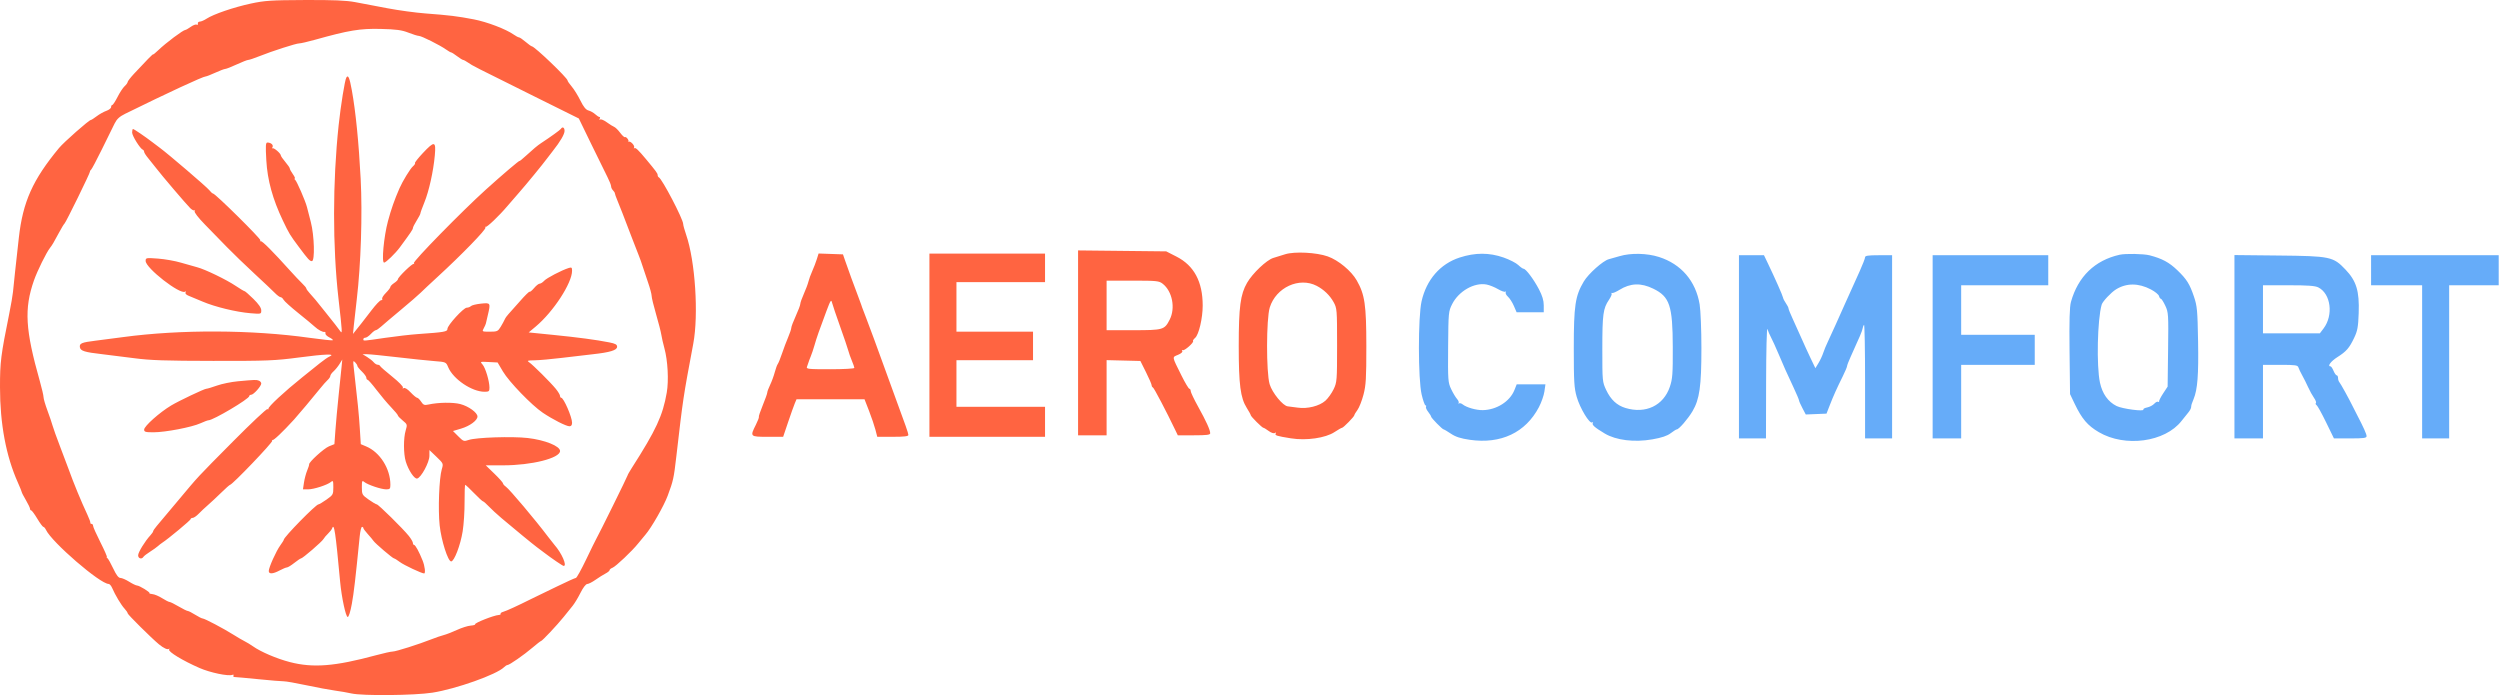 <?xml version="1.0" encoding="UTF-8"?> <svg xmlns="http://www.w3.org/2000/svg" width="1665" height="463" viewBox="0 0 1665 463" fill="none"><path fill-rule="evenodd" clip-rule="evenodd" d="M166.996 2.387C155.624 4.842 142.134 9.464 137.522 12.486C135.934 13.526 133.929 14.385 133.065 14.394C132.202 14.403 131.62 15.007 131.771 15.735C131.922 16.464 131.581 16.773 131.014 16.422C130.447 16.071 128.678 16.713 127.085 17.848C125.491 18.983 123.88 19.911 123.505 19.911C122.02 19.911 110.485 28.546 105.271 33.561C103.47 35.293 101.996 36.481 101.996 36.199C101.996 35.687 97.236 40.518 89.246 49.137C86.908 51.659 84.996 54.145 84.996 54.661C84.996 55.178 84.094 56.417 82.991 57.415C81.889 58.413 79.77 61.633 78.283 64.57C76.795 67.508 75.222 69.911 74.787 69.911C74.352 69.911 73.996 70.542 73.996 71.313C73.996 72.084 72.574 73.211 70.835 73.817C69.096 74.423 66.201 76.042 64.402 77.415C62.602 78.788 60.838 79.911 60.483 79.911C59.289 79.911 42.532 94.679 39.314 98.567C21.764 119.769 15.224 134.387 12.537 158.411C10.427 177.279 9.099 189.59 8.653 194.411C8.45 196.611 7.328 203.136 6.159 208.911C0.551 236.636 -0.014 241.128 0 257.911C0.019 282.378 4.015 303.722 11.866 321.299C13.312 324.538 14.498 327.463 14.5 327.799C14.502 328.136 15.739 330.516 17.25 333.089C18.76 335.662 19.996 338.25 19.996 338.839C19.996 339.429 20.341 339.911 20.762 339.911C21.184 339.911 23.009 342.386 24.818 345.411C26.628 348.436 28.464 350.911 28.899 350.911C29.334 350.911 30.097 351.78 30.593 352.842C34.457 361.104 66.68 388.911 72.392 388.911C73.033 388.911 74.084 390.148 74.728 391.661C76.669 396.218 80.745 403.014 82.935 405.346C84.069 406.553 85.011 407.961 85.029 408.475C85.059 409.316 100.814 424.931 105.825 429.085C108.964 431.688 111.657 432.91 112.525 432.126C112.96 431.733 113.009 431.948 112.633 432.603C111.83 434.004 121.794 440.046 132.878 444.88C140.023 447.996 152.018 450.5 154.759 449.448C155.497 449.165 155.825 449.379 155.489 449.922C155.153 450.466 155.521 450.911 156.308 450.911C157.094 450.911 164.208 451.56 172.117 452.353C180.025 453.147 187.621 453.775 188.996 453.749C190.371 453.723 197.121 454.903 203.996 456.371C210.871 457.839 219.432 459.436 223.02 459.92C226.609 460.404 231.559 461.264 234.02 461.831C241.369 463.524 275.969 463.192 287.996 461.313C303.717 458.856 330.827 449.223 335.682 444.367C336.483 443.566 337.511 442.911 337.967 442.911C339.265 442.911 348.967 436.169 354.655 431.314C357.493 428.892 360.049 426.911 360.335 426.911C361.073 426.911 371.097 416.259 375.39 410.911C377.378 408.436 380.083 405.078 381.401 403.448C382.72 401.818 385.081 397.9 386.648 394.74C388.303 391.403 390.166 388.978 391.096 388.953C391.976 388.93 394.451 387.671 396.596 386.155C398.741 384.64 401.734 382.764 403.246 381.986C404.758 381.209 405.996 380.185 405.996 379.71C405.996 379.235 406.863 378.524 407.923 378.129C410.055 377.334 421.081 366.897 424.996 361.967C426.371 360.236 428.536 357.62 429.807 356.154C433.854 351.485 442.155 336.96 444.713 330.07C448.407 320.123 448.748 318.567 450.445 303.911C454.971 264.832 454.918 265.183 461.716 228.911C465.35 209.519 463.03 173.951 456.986 156.382C455.892 153.201 454.996 149.961 454.996 149.182C454.996 145.969 440.932 119.049 438.746 118.078C438.333 117.894 437.995 117.219 437.995 116.578C437.994 115.476 437.042 114.177 430.288 106.052C425.064 99.768 423.207 98.034 422.441 98.723C422.02 99.101 421.962 98.909 422.312 98.295C423.009 97.073 419.746 93.597 418.665 94.409C418.297 94.685 418.217 94.615 418.487 94.253C419.106 93.424 416.993 90.796 416.133 91.324C415.783 91.539 414.371 90.214 412.996 88.379C411.621 86.544 409.821 84.789 408.996 84.479C408.171 84.17 405.978 82.798 404.123 81.431C402.268 80.063 400.286 79.232 399.719 79.582C399.123 79.95 398.989 79.732 399.401 79.066C399.793 78.431 399.722 77.911 399.244 77.911C398.765 77.911 397.486 77.084 396.401 76.074C395.316 75.063 393.319 73.947 391.963 73.592C390.212 73.135 388.637 71.204 386.536 66.941C384.908 63.637 382.321 59.466 380.788 57.672C379.255 55.879 378 54.055 377.998 53.62C377.993 51.936 356.098 30.972 354.238 30.87C353.83 30.848 351.938 29.498 350.034 27.87C348.13 26.243 346.174 24.911 345.688 24.911C345.202 24.911 343.61 24.069 342.15 23.041C336.961 19.385 324.364 14.586 315.496 12.886C304.669 10.811 299.235 10.145 283.496 8.964C276.896 8.469 265.421 6.906 257.996 5.492C250.571 4.077 240.896 2.241 236.496 1.411C230.559 0.291 221.92 -0.07 202.996 0.011C180.512 0.108 176.254 0.389 166.996 2.387ZM271.996 21.746C275.021 22.936 278.171 23.912 278.996 23.915C280.717 23.922 293.035 30.09 297.086 32.975C298.581 34.04 300.103 34.911 300.467 34.911C300.831 34.911 302.604 36.036 304.407 37.411C306.21 38.786 308.023 39.911 308.436 39.911C308.849 39.911 310.382 40.742 311.842 41.757C314.836 43.839 315.416 44.135 355.996 64.27L385.496 78.908L393.876 96.16C398.485 105.648 403.323 115.497 404.626 118.046C405.93 120.596 406.996 123.318 406.996 124.096C406.996 124.874 407.559 126.073 408.246 126.761C408.934 127.449 409.496 128.341 409.496 128.743C409.496 129.146 410.243 131.261 411.155 133.443C412.831 137.453 415.15 143.419 421.054 158.911C422.835 163.586 424.849 168.761 425.529 170.411C426.209 172.061 427.328 175.211 428.015 177.411C428.703 179.611 430.329 184.474 431.631 188.218C432.932 191.962 433.996 195.957 433.996 197.095C433.996 198.233 435.325 203.719 436.948 209.287C438.572 214.855 440.142 220.986 440.437 222.911C440.732 224.836 441.655 228.886 442.488 231.911C444.75 240.131 445.458 253.435 444.06 261.464C441.376 276.876 437.022 286.26 420.746 311.711C419.233 314.076 417.996 316.26 417.996 316.565C417.996 317.124 398.748 356.133 397.101 358.911C396.612 359.736 393.576 365.919 390.354 372.65C387.132 379.382 384.069 384.894 383.547 384.9C383.025 384.906 377.4 387.447 371.047 390.547C364.694 393.646 358.821 396.492 357.996 396.87C357.171 397.249 355.146 398.233 353.496 399.059C344.61 403.503 337.238 406.883 335.231 407.434C333.986 407.775 333.165 408.376 333.408 408.769C333.651 409.161 333.095 409.526 332.173 409.579C328.931 409.766 315.885 414.92 316.426 415.801C316.632 416.136 315.287 416.522 313.436 416.657C311.585 416.793 307.466 418.1 304.283 419.561C301.1 421.022 297.146 422.556 295.496 422.97C293.846 423.383 290.246 424.613 287.496 425.703C279.085 429.036 263.609 433.94 261.547 433.925C260.475 433.917 255.525 435.012 250.547 436.358C222.957 443.818 208.487 444.966 192.983 440.925C184.22 438.641 173.74 434.163 168.496 430.461C166.846 429.296 164.371 427.79 162.996 427.113C161.621 426.437 158.246 424.468 155.496 422.738C148.888 418.581 136.242 411.911 134.967 411.911C134.411 411.911 132.174 410.786 129.996 409.411C127.818 408.036 125.597 406.911 125.06 406.911C124.523 406.911 121.794 405.561 118.996 403.911C116.198 402.261 113.469 400.911 112.932 400.911C112.395 400.911 110.166 399.781 107.979 398.4C105.791 397.019 102.896 395.798 101.546 395.686C100.196 395.574 99.294 395.28 99.541 395.032C100.136 394.438 92.858 389.982 91.226 389.942C90.528 389.925 88.174 388.786 85.996 387.411C83.818 386.036 81.21 384.911 80.2 384.911C78.927 384.911 77.463 382.993 75.43 378.661C73.816 375.224 72.046 372.08 71.496 371.676C70.946 371.272 70.79 370.935 71.15 370.926C71.509 370.918 69.597 366.55 66.9 361.221C64.203 355.891 61.996 350.941 61.996 350.221C61.996 349.5 61.546 348.911 60.996 348.911C60.446 348.911 60.078 348.573 60.179 348.161C60.28 347.748 59.414 345.386 58.255 342.911C54.025 333.878 49.031 321.77 45.675 312.411C44.886 310.211 42.339 303.461 40.015 297.411C37.691 291.361 35.432 285.061 34.994 283.411C34.557 281.761 33.029 277.263 31.598 273.415C30.167 269.568 28.996 265.561 28.996 264.511C28.996 263.461 27.902 258.734 26.566 254.007C16.828 219.567 16.01 205.669 22.608 186.785C24.84 180.394 30.924 168.068 33.333 165.054C34.719 163.321 35.821 161.451 39.377 154.8C40.962 151.836 42.57 149.186 42.951 148.911C43.828 148.278 60.066 115.154 59.928 114.281C59.871 113.926 60.201 113.359 60.661 113.023C61.12 112.686 64.37 106.561 67.884 99.411C71.397 92.261 75.179 84.578 76.289 82.337C77.805 79.274 79.57 77.641 83.401 75.755C111.749 61.804 135.245 50.911 136.989 50.911C137.51 50.911 140.396 49.786 143.402 48.411C146.408 47.036 149.386 45.911 150.02 45.911C150.654 45.911 154.089 44.561 157.654 42.911C161.219 41.261 164.667 39.912 165.316 39.914C165.965 39.915 169.196 38.838 172.496 37.521C181.292 34.008 197.217 28.885 199.299 28.899C200.291 28.906 205.016 27.816 209.799 26.479C232.414 20.154 239.803 18.934 253.496 19.267C263.941 19.52 267.577 20.008 271.996 21.746ZM230.661 51.661C229.668 53.303 226.944 70.176 225.534 83.411C221.508 121.22 221.471 164.096 225.436 198.911C228.064 221.99 228.098 222.678 226.504 220.411C225.731 219.311 224.2 217.286 223.103 215.911C222.006 214.536 218.945 210.692 216.302 207.368C210.353 199.888 209.079 198.356 206.246 195.27C205.008 193.923 203.996 192.491 203.996 192.088C203.996 191.686 202.758 190.182 201.246 188.746C199.734 187.31 196.021 183.383 192.996 180.02C181.979 167.77 174.667 160.417 173.767 160.686C173.261 160.837 173.1 160.551 173.41 160.051C173.967 159.15 143.373 128.911 141.904 128.911C141.484 128.911 140.299 127.84 139.269 126.531C137.653 124.477 112.181 102.668 106.496 98.472C105.396 97.66 103.146 95.961 101.496 94.695C96.561 90.911 89.21 85.911 88.583 85.911C88.26 85.911 87.996 86.968 87.996 88.261C87.996 90.468 93.327 99.015 95.159 99.744C95.619 99.928 95.996 100.543 95.996 101.112C95.996 101.681 97.233 103.616 98.746 105.412C100.259 107.208 102.621 110.165 103.996 111.984C107.354 116.425 123.947 135.908 126.663 138.598C127.854 139.779 129.164 140.444 129.573 140.078C129.982 139.711 130.007 139.951 129.628 140.612C129.213 141.334 131.968 144.918 136.547 149.612C140.731 153.901 147.381 160.722 151.325 164.769C155.269 168.816 163.433 176.691 169.467 182.269C175.502 187.847 181.645 193.648 183.119 195.161C184.593 196.673 186.277 197.911 186.862 197.911C187.447 197.911 188.35 198.698 188.869 199.661C189.388 200.624 193.747 204.561 198.555 208.411C203.364 212.261 208.31 216.358 209.547 217.516C211.896 219.714 214.964 221.341 216.246 221.07C216.659 220.982 216.884 221.443 216.746 222.094C216.609 222.745 217.768 223.911 219.322 224.685C220.876 225.459 221.923 226.318 221.648 226.593C221.373 226.868 214.476 226.153 206.322 225.004C167.7 219.562 120.095 219.371 81.996 224.505C75.671 225.358 67.346 226.441 63.496 226.912C54.393 228.027 52.819 228.685 53.193 231.221C53.558 233.695 56.34 234.571 67.996 235.885C72.671 236.412 82.346 237.623 89.496 238.578C99.902 239.967 110.379 240.323 141.996 240.362C177.844 240.406 183.127 240.195 199.138 238.077C216.564 235.772 223.884 235.535 219.496 237.417C218.396 237.889 215.471 239.909 212.996 241.905C210.521 243.902 205.241 248.14 201.263 251.323C189.423 260.796 178.381 271.062 178.771 272.233C178.922 272.688 178.614 272.793 178.086 272.467C177.558 272.141 167.31 281.777 155.311 293.88C130.339 319.071 132.946 316.263 118.166 333.895C111.935 341.329 105.747 348.695 104.416 350.264C103.085 351.833 101.996 353.436 101.996 353.825C101.996 354.215 101.19 355.406 100.205 356.472C96.54 360.438 91.996 367.838 91.996 369.841C91.996 371.99 94.396 372.691 95.521 370.87C95.875 370.298 97.854 368.763 99.92 367.459C101.986 366.155 104.33 364.485 105.129 363.749C105.927 363.013 107.278 361.961 108.131 361.411C112.003 358.914 126.996 346.444 126.996 345.72C126.996 345.275 127.597 344.911 128.331 344.911C129.065 344.911 130.859 343.673 132.317 342.161C133.776 340.649 136.532 338.061 138.442 336.411C140.352 334.761 144.331 331.048 147.283 328.161C150.235 325.274 152.892 322.911 153.187 322.911C154.673 322.911 181.872 294.508 181.317 293.536C180.964 292.917 181.007 292.708 181.413 293.071C182.032 293.626 188.157 287.829 195.847 279.411C198.433 276.579 208.842 264.185 212.996 258.99C214.921 256.583 217.283 253.905 218.246 253.04C219.209 252.175 219.996 250.961 219.996 250.344C219.996 249.726 220.96 248.364 222.139 247.316C223.318 246.268 225.109 244.069 226.12 242.429L227.957 239.446L227.472 244.429C227.205 247.169 226.324 255.711 225.515 263.411C224.705 271.111 223.745 281.55 223.38 286.608L222.717 295.805L219.107 297.254C215.751 298.601 205.562 307.87 205.878 309.289C205.955 309.636 205.369 311.476 204.574 313.378C203.78 315.279 202.824 318.877 202.449 321.373L201.769 325.911H205.171C208.981 325.911 217.976 323.003 220.408 320.984C221.822 319.81 221.996 320.205 221.996 324.596C221.996 329.307 221.795 329.668 217.467 332.718C214.976 334.474 212.558 335.911 212.094 335.911C210.376 335.911 188.996 357.732 188.996 359.485C188.996 359.793 187.949 361.477 186.668 363.228C183.935 366.967 178.996 377.947 178.996 380.286C178.996 382.475 181.738 382.333 186.257 379.911C188.31 378.811 190.488 377.911 191.098 377.911C191.709 377.911 193.913 376.561 195.996 374.911C198.079 373.261 200.09 371.911 200.464 371.911C201.53 371.911 214.39 360.824 215.411 359.024C215.914 358.137 217.312 356.48 218.517 355.342C219.723 354.204 220.937 352.629 221.215 351.842C222.544 348.091 223.456 354.202 226.525 387.411C227.481 397.749 230.302 410.911 231.563 410.911C232.266 410.911 233.389 407.351 234.325 402.161C235.698 394.544 236.665 386.244 239.568 357.161C239.912 353.724 240.598 350.911 241.094 350.911C241.59 350.911 241.996 351.261 241.996 351.688C241.996 352.116 243.328 353.924 244.957 355.707C246.585 357.49 248.273 359.506 248.707 360.186C249.75 361.822 261.574 371.911 262.449 371.911C262.823 371.911 264.562 372.992 266.313 374.313C269.018 376.354 280.832 381.911 282.466 381.911C283.531 381.911 282.956 377.056 281.445 373.283C279.093 367.411 276.631 362.911 275.769 362.911C275.344 362.911 274.996 362.333 274.996 361.626C274.996 360.92 273.758 358.793 272.246 356.9C268.368 352.047 251.979 335.911 250.928 335.911C250.447 335.911 248.016 334.474 245.525 332.718C241.197 329.668 240.996 329.307 240.996 324.596C240.996 320.205 241.17 319.81 242.584 320.984C244.842 322.858 253.905 325.911 257.208 325.911C259.651 325.911 259.996 325.532 259.996 322.854C259.996 312.165 253.08 301.206 243.89 297.33L240.284 295.809L239.614 285.11C239.037 275.91 238.256 268.102 235.511 244.1C235.074 240.283 235.188 239.96 236.507 241.279C237.326 242.098 237.996 243.166 237.996 243.652C237.996 244.139 239.346 245.83 240.996 247.411C242.646 248.992 243.996 250.876 243.996 251.598C243.996 252.32 244.358 252.911 244.8 252.911C245.242 252.911 247.92 255.957 250.75 259.68C253.58 263.402 257.943 268.585 260.446 271.197C262.948 273.809 264.992 276.276 264.987 276.679C264.982 277.081 266.419 278.596 268.181 280.043C271.293 282.601 271.349 282.788 270.19 286.659C268.649 291.802 268.685 302.302 270.261 307.422C272.056 313.251 275.94 319.068 277.798 318.711C280.416 318.207 285.987 307.914 285.992 303.574L285.996 299.738L290.683 304.229C295.331 308.684 295.36 308.752 294.221 312.566C292.463 318.455 291.679 339.295 292.816 349.911C293.899 360.021 298.332 373.911 300.475 373.911C302.51 373.911 306.669 363.044 308.13 353.911C308.878 349.236 309.452 340.349 309.407 334.161C309.362 327.974 309.563 322.911 309.854 322.911C310.145 322.911 312.78 325.386 315.71 328.411C318.64 331.436 321.333 333.911 321.696 333.911C322.058 333.911 323.736 335.374 325.425 337.161C327.114 338.949 330.971 342.508 333.996 345.07C342.151 351.979 355.211 362.704 357.496 364.369C358.596 365.17 360.846 366.861 362.496 368.127C367.431 371.911 374.782 376.911 375.409 376.911C377.854 376.911 374.1 368.358 369.234 362.842C368.54 362.055 366.615 359.611 364.956 357.411C356.585 346.309 339.322 325.828 336.913 324.14C335.859 323.402 334.996 322.402 334.996 321.918C334.996 321.434 332.411 318.534 329.252 315.474L323.508 309.911H335.093C354.072 309.911 372.996 305.141 372.996 300.357C372.996 297.097 362.866 293.027 351.5 291.719C341.083 290.521 317.011 291.313 312.129 293.015C308.974 294.114 308.604 293.986 305.236 290.618L301.678 287.059L307.087 285.453C312.936 283.716 317.996 279.978 317.996 277.394C317.996 274.828 312.065 270.53 306.556 269.104C301.629 267.829 291.93 267.972 285.335 269.419C282.638 270.01 281.923 269.73 280.47 267.511C279.533 266.081 278.338 264.911 277.814 264.911C277.29 264.911 275.339 263.296 273.477 261.322C271.419 259.14 269.621 258.025 268.89 258.477C268.162 258.927 267.948 258.798 268.347 258.151C268.717 257.553 265.593 254.346 261.252 250.865C256.986 247.446 253.346 244.257 253.163 243.779C252.979 243.302 252.247 242.911 251.535 242.911C250.823 242.911 249.623 242.163 248.868 241.249C248.114 240.335 246.146 238.761 244.496 237.753L241.496 235.918L244.496 235.912C246.146 235.908 255.146 236.801 264.496 237.896C273.846 238.991 284.994 240.157 289.269 240.487C296.973 241.081 297.055 241.117 298.473 244.511C301.817 252.513 314.269 260.929 322.746 260.916C325.626 260.912 325.995 260.598 325.984 258.161C325.965 253.796 323.29 244.893 321.354 242.754C319.615 240.832 319.686 240.804 325.496 241.105L331.408 241.411L334.95 247.411C339.006 254.282 354.099 269.9 361.496 274.881C368.108 279.333 377.063 283.883 379.246 283.898C380.426 283.907 380.996 283.136 380.996 281.533C380.996 277.781 375.4 264.911 373.769 264.911C373.344 264.911 372.988 264.349 372.978 263.661C372.968 262.974 371.73 260.893 370.228 259.038C366.759 254.756 354.737 242.79 352.325 241.22C350.787 240.218 351.37 240.018 355.996 239.961C359.021 239.924 367.121 239.207 373.996 238.367C380.871 237.528 390.146 236.441 394.608 235.952C406.344 234.665 410.996 233.244 410.996 230.944C410.996 229.462 409.863 228.831 405.746 228.022C396.918 226.285 385.255 224.728 368.303 223.024L352.111 221.396L356.803 217.465C368.55 207.625 380.996 188.516 380.996 180.323C380.996 178.138 380.677 177.877 378.746 178.488C374.039 179.976 364.068 185.175 362.413 187.003C361.463 188.052 360.121 188.911 359.43 188.911C358.739 188.911 357.059 190.236 355.696 191.856C354.333 193.475 352.994 194.576 352.72 194.301C352.445 194.027 349.583 196.829 346.358 200.528C343.134 204.227 339.685 208.1 338.695 209.134C337.704 210.167 336.565 211.778 336.162 212.712C335.76 213.647 334.545 215.871 333.463 217.655C331.644 220.654 331.098 220.899 326.211 220.905C321.029 220.911 320.95 220.867 322.163 218.661C322.843 217.423 323.492 215.961 323.604 215.411C323.717 214.861 324.29 212.386 324.878 209.911C326.834 201.679 326.759 201.552 320.354 202.214C317.25 202.534 314.235 203.272 313.654 203.853C313.072 204.435 311.824 204.911 310.88 204.911C308.718 204.911 297.996 216.644 297.996 219.009C297.996 220.918 296.075 221.259 278.496 222.48C273.546 222.823 263.646 223.959 256.496 225.003C241.248 227.23 241.996 227.183 241.996 225.911C241.996 225.361 242.593 224.911 243.322 224.911C244.051 224.911 245.704 223.786 246.996 222.411C248.288 221.036 249.757 219.911 250.26 219.911C250.764 219.911 252.373 218.825 253.836 217.498C255.299 216.171 261.221 211.154 266.996 206.35C272.771 201.545 278.664 196.443 280.092 195.012C281.52 193.582 286.613 188.811 291.41 184.411C307.578 169.579 323.976 152.688 323.32 151.541C322.966 150.919 323.006 150.707 323.41 151.069C324.104 151.69 332.528 143.658 337.996 137.162C339.371 135.528 342.827 131.541 345.676 128.302C350.69 122.6 361.432 109.495 364.439 105.411C365.249 104.311 366.98 102.061 368.287 100.411C373.144 94.276 375.996 89.381 375.996 87.179C375.996 84.905 374.601 84.123 373.557 85.813C373.093 86.563 366.749 91.136 360.242 95.411C357.991 96.89 355.011 99.38 350.246 103.765C347.909 105.916 345.996 107.464 345.996 107.205C345.996 106.64 334.562 116.371 323.587 126.274C307.8 140.52 274.964 174.05 275.641 175.232C276.013 175.881 275.995 176.124 275.602 175.773C274.839 175.092 264.996 184.606 264.996 186.024C264.996 186.486 263.871 187.602 262.496 188.503C261.121 189.404 259.996 190.574 259.996 191.103C259.996 191.632 258.643 193.418 256.989 195.072C255.335 196.726 254.237 198.491 254.548 198.995C254.859 199.499 254.525 199.927 253.805 199.948C253.085 199.968 250.246 202.943 247.496 206.56C244.746 210.177 241.718 214.098 240.766 215.273C239.815 216.449 238.147 218.536 237.061 219.911L235.085 222.411L235.634 216.911C235.936 213.886 236.823 206.011 237.604 199.411C240.356 176.176 241.439 142.734 240.205 119.063C238.949 94.947 236.891 74.325 234.328 60.161C232.798 51.704 231.897 49.616 230.661 51.661ZM177.367 106.793C178.112 119.969 181.608 132.685 188.398 146.911C192.56 155.631 193.024 156.398 198.984 164.392C205.271 172.825 206.268 173.911 207.718 173.911C209.802 173.911 209.34 156.851 207.014 147.911C205.94 143.786 204.78 139.286 204.436 137.911C203.419 133.856 197.598 120.474 196.504 119.676C195.95 119.272 195.864 118.935 196.314 118.926C196.764 118.918 196.202 117.604 195.064 116.007C193.927 114.409 192.996 112.705 192.996 112.219C192.996 111.733 191.664 109.777 190.037 107.873C188.409 105.969 187.059 104.013 187.037 103.526C186.971 102.098 182.188 98.06 181.397 98.766C181 99.121 181.03 98.798 181.464 98.049C182.303 96.6 180.526 94.953 178.096 94.926C176.936 94.914 176.811 96.952 177.367 106.793ZM281.57 102.004C278.424 105.356 276.088 108.336 276.38 108.628C276.672 108.92 276.055 109.891 275.009 110.785C273.257 112.283 268.111 120.688 266.054 125.411C262.701 133.109 260.499 139.389 258.378 147.3C255.624 157.574 254.01 174.911 255.809 174.911C256.987 174.911 263.329 168.774 266.256 164.8C273.659 154.75 274.996 152.775 274.996 151.882C274.996 151.326 276.121 149.089 277.496 146.911C278.871 144.733 279.996 142.569 279.996 142.103C279.996 141.637 281.177 138.366 282.62 134.833C285.7 127.294 288.618 114.167 289.585 103.495C290.457 93.865 289.397 93.668 281.57 102.004ZM717.996 228.343V289.911H727.496H736.996V264.878V239.845L748.246 240.128L759.496 240.411L763.245 247.911C765.308 252.036 766.995 255.936 766.995 256.578C766.996 257.219 767.386 257.894 767.864 258.078C768.586 258.355 776.856 274.12 782.857 286.661L784.413 289.911H795.204C803.705 289.911 805.996 289.619 805.996 288.533C805.996 286.382 803.333 280.523 797.946 270.821C795.223 265.918 792.996 261.232 792.996 260.409C792.996 259.585 792.602 258.911 792.12 258.911C791.639 258.911 789.285 254.974 786.89 250.161C780.353 237.024 780.52 238.008 784.548 236.325C786.693 235.429 787.804 234.41 787.382 233.726C786.996 233.102 787.132 232.877 787.688 233.221C788.738 233.869 795.399 227.981 794.563 227.144C794.298 226.88 794.922 225.931 795.951 225.037C798.431 222.88 800.996 211.936 800.996 203.511C800.996 187.611 795.257 176.879 783.563 170.911L776.705 167.411L747.351 167.093L717.996 166.776V228.343ZM855.996 169.311C853.521 170.077 849.921 171.193 847.996 171.793C843.506 173.19 834.233 181.99 830.551 188.348C826.112 196.014 824.998 204.451 824.998 230.411C824.998 256.195 826.139 265.009 830.335 271.656C831.799 273.974 832.996 276.158 832.996 276.509C832.996 277.352 840.573 284.911 841.419 284.911C841.781 284.911 843.366 285.864 844.941 287.029C846.615 288.266 848.325 288.825 849.055 288.374C849.834 287.893 850.053 288.01 849.636 288.684C848.843 289.968 850.143 290.384 859.788 291.934C869.992 293.574 882.781 291.731 888.796 287.754C891.161 286.19 893.411 284.911 893.796 284.91C894.681 284.909 901.996 277.41 901.996 276.504C901.996 276.133 902.929 274.568 904.07 273.025C905.21 271.482 907.01 266.919 908.07 262.883C909.728 256.567 909.994 252.057 909.979 230.479C909.96 202.935 908.977 196.213 903.584 186.754C899.968 180.411 891.368 173.289 884.292 170.777C876.824 168.126 862.265 167.372 855.996 169.311ZM543.999 172.622C543.351 174.706 541.982 178.274 540.955 180.551C539.929 182.827 538.785 185.977 538.412 187.551C538.039 189.124 536.668 192.787 535.365 195.691C534.062 198.594 532.996 201.621 532.996 202.416C532.996 203.211 531.646 206.808 529.996 210.411C528.346 214.014 526.996 217.588 526.996 218.353C526.996 219.119 526.063 221.92 524.923 224.578C523.783 227.236 521.942 232.111 520.832 235.411C519.722 238.711 518.449 241.861 518.003 242.411C517.557 242.961 516.652 245.436 515.992 247.911C515.332 250.386 513.938 254.183 512.894 256.349C511.85 258.515 510.996 260.815 510.996 261.461C510.996 262.107 509.642 265.919 507.987 269.932C506.333 273.944 505.17 277.419 505.404 277.653C505.638 277.887 504.742 280.243 503.413 282.89C499.42 290.84 499.489 290.911 511.288 290.911H521.58L524.873 281.161C526.684 275.798 528.687 270.173 529.325 268.661L530.484 265.911H553.128H575.771L578.785 273.661C580.443 277.923 582.352 283.548 583.028 286.161L584.256 290.911H594.626C602.266 290.911 604.991 290.582 604.976 289.661C604.958 288.502 603.128 283.263 595.98 263.911C594.456 259.786 591.184 250.786 588.707 243.911C584.087 231.083 579.442 218.482 576.727 211.411C574.015 204.346 573.671 203.42 573.567 202.911C573.512 202.636 572.515 199.936 571.354 196.911C568.986 190.747 564.877 179.466 562.795 173.411L561.419 169.411L553.298 169.122L545.177 168.833L543.999 172.622ZM618.996 229.911V290.911H657.496H695.996V280.911V270.911H666.496H636.996V255.411V239.911H662.496H687.996V230.411V220.911H662.496H636.996V204.411V187.911H666.496H695.996V178.411V168.911H657.496H618.996V229.911ZM96.996 173.8C96.996 178.511 119.867 196.345 123.237 194.262C123.866 193.873 124.013 194.074 123.594 194.752C123.16 195.455 123.976 196.334 125.69 197.01C127.233 197.619 131.421 199.365 134.996 200.89C143.198 204.389 157.338 207.823 166.746 208.601C173.969 209.199 173.996 209.192 173.996 206.706C173.996 205.02 172.299 202.541 168.764 199.061C165.887 196.228 163.232 193.911 162.865 193.911C162.498 193.911 159.856 192.336 156.995 190.41C150.752 186.209 136.419 179.285 131.229 177.962C129.176 177.439 124.346 176.072 120.496 174.924C116.646 173.776 109.783 172.561 105.246 172.225C97.242 171.632 96.996 171.679 96.996 173.8ZM774.389 189.006C780.779 194.032 782.937 205.186 779.009 212.885C775.548 219.671 774.718 219.911 754.773 219.911H736.996V203.411V186.911H754.361C770.473 186.911 771.918 187.062 774.389 189.006ZM876.893 190.358C881.634 192.809 885.668 196.684 888.149 201.168C890.432 205.296 890.496 206.074 890.496 229.911C890.496 253.426 890.403 254.604 888.193 259.222C886.926 261.869 884.464 265.308 882.72 266.866C878.729 270.432 870.797 272.427 864.33 271.49C861.671 271.105 858.68 270.72 857.682 270.636C854.455 270.363 847.279 261.604 845.571 255.853C843.254 248.048 843.318 212.324 845.663 204.776C849.801 191.458 865.238 184.331 876.893 190.358ZM559.497 217.411C562.055 224.561 564.5 231.761 564.931 233.411C565.362 235.061 566.452 238.153 567.355 240.283C568.258 242.413 568.996 244.55 568.996 245.033C568.996 245.516 561.748 245.911 552.889 245.911C537.948 245.911 536.833 245.784 537.486 244.161C537.873 243.198 538.302 241.961 538.439 241.411C538.576 240.861 539.251 239.061 539.939 237.411C540.627 235.761 541.762 232.386 542.462 229.911C543.844 225.023 545.638 219.891 550.407 207.173C553.165 199.819 553.568 199.229 554.171 201.673C554.542 203.179 556.939 210.261 559.497 217.411ZM158.496 253.928C154.096 254.329 147.812 255.614 144.531 256.784C141.25 257.954 138.053 258.911 137.427 258.911C136.098 258.911 119.108 266.989 114.003 270.049C106.256 274.691 95.996 283.844 95.996 286.113C95.996 287.652 96.896 287.911 102.246 287.908C110.145 287.904 127.769 284.52 133.51 281.904C135.917 280.808 138.316 279.911 138.842 279.911C141.95 279.911 165.996 265.656 165.996 263.814C165.996 263.317 166.571 262.911 167.273 262.911C168.854 262.911 173.996 257.177 173.996 255.415C173.996 254.706 173.284 253.852 172.414 253.518C170.677 252.851 170.122 252.868 158.496 253.928Z" fill="#FF6441"></path><path fill-rule="evenodd" clip-rule="evenodd" d="M972.14 171.515C959.183 175.728 950.012 186.268 946.763 200.68C944.389 211.211 944.42 252.514 946.81 262.733C947.743 266.721 948.9 269.983 949.382 269.983C949.864 269.983 950.013 270.38 949.713 270.865C949.413 271.351 950.061 272.884 951.154 274.273C952.246 275.662 953.14 277.118 953.14 277.508C953.14 278.348 960.647 285.983 961.472 285.983C961.784 285.983 963.975 287.275 966.34 288.854C969.52 290.977 972.803 292.035 978.948 292.917C999.586 295.879 1016.01 288.117 1024.9 271.198C1026.55 268.055 1028.21 263.346 1028.58 260.733L1029.26 255.983H1019.69H1010.12L1008.6 259.794C1005.56 267.385 996.774 272.963 987.56 273.148C983.142 273.237 976.607 271.361 974.059 269.274C973.189 268.561 972.064 268.317 971.559 268.731C971.053 269.145 970.978 269.07 971.392 268.564C971.806 268.059 971.364 266.782 970.409 265.728C969.455 264.673 967.682 261.712 966.469 259.147C964.372 254.71 964.274 253.341 964.452 230.983C964.635 208.087 964.704 207.356 967.14 202.529C971.499 193.892 981.898 187.965 990.019 189.488C991.977 189.855 995.431 191.241 997.695 192.568C999.958 193.894 1002.18 194.643 1002.64 194.231C1003.09 193.82 1003.17 193.985 1002.82 194.599C1002.47 195.213 1003.14 196.563 1004.29 197.599C1005.45 198.635 1007.23 201.395 1008.23 203.733L1010.07 207.983H1019.1H1028.14V203.373C1028.14 200.118 1027.19 196.959 1024.92 192.623C1021.44 185.985 1016.22 179.03 1014.7 179.001C1014.18 178.991 1012.58 177.863 1011.15 176.495C1009.72 175.126 1005.32 172.876 1001.37 171.495C991.828 168.162 982.433 168.169 972.14 171.515ZM1078.64 170.6C1075.89 171.415 1072.66 172.331 1071.46 172.635C1067.64 173.607 1057.87 182.313 1054.8 187.483C1049.09 197.106 1048.14 203.455 1048.14 231.919C1048.14 254.271 1048.39 258.347 1050.09 264.307C1052.24 271.823 1058.63 282.419 1060.36 281.347C1060.96 280.976 1061.17 281.132 1060.82 281.695C1060.05 282.932 1062.02 284.674 1068.73 288.706C1076.24 293.22 1088.49 294.724 1100.51 292.605C1106.75 291.505 1110.35 290.294 1112.69 288.513C1114.51 287.121 1116.33 285.983 1116.72 285.983C1118.14 285.983 1124.19 278.994 1127.22 273.855C1131.93 265.865 1133.14 257.258 1133.14 231.838C1133.14 219.748 1132.61 206.678 1131.97 202.773C1129.39 187.182 1119.71 175.879 1104.87 171.144C1096.89 168.596 1086.15 168.373 1078.64 170.6ZM1411.64 169.667C1395.13 173.395 1383.98 184.204 1379.26 201.057C1378.34 204.339 1378.09 213.293 1378.32 234.023L1378.65 262.483L1381.76 268.983C1386.57 279.004 1390.34 283.422 1397.84 287.829C1415.28 298.067 1441.87 294.46 1452.89 280.359C1454.4 278.424 1456.43 275.904 1457.39 274.759C1458.35 273.614 1459.2 272.071 1459.27 271.33C1459.43 269.55 1459.6 268.977 1460.94 265.755C1463.56 259.454 1464.32 249.588 1463.92 227.274C1463.55 206.591 1463.3 203.836 1461.15 197.483C1458.33 189.122 1456.33 185.949 1450.13 179.983C1444.65 174.719 1439.98 172.209 1431.64 170.036C1427.7 169.01 1415.54 168.785 1411.64 169.667ZM1158.14 230.983V291.983H1167.14H1176.14L1176.23 254.233C1176.27 233.471 1176.67 217.679 1177.12 219.14C1177.56 220.602 1178.62 223.077 1179.47 224.64C1180.33 226.204 1182.65 231.308 1184.63 235.983C1188.54 245.228 1189.21 246.715 1194.55 258.155C1196.53 262.374 1198.14 266.199 1198.14 266.655C1198.14 267.11 1199.15 269.41 1200.39 271.765L1202.64 276.048L1209.54 275.765L1216.45 275.483L1218.59 269.983C1221.07 263.617 1223.23 258.805 1227.26 250.665C1228.84 247.465 1230.14 244.399 1230.14 243.852C1230.14 243.305 1231.21 240.523 1232.51 237.67C1238.56 224.405 1240.27 220.358 1240.5 218.762C1240.64 217.815 1241.06 216.728 1241.44 216.345C1241.83 215.963 1242.14 232.825 1242.14 253.816V291.983H1251.14H1260.14V230.983V169.983H1251.14C1244.22 169.983 1242.14 170.297 1242.14 171.342C1242.14 172.09 1240.53 176.252 1238.57 180.592C1236.6 184.932 1234.19 190.283 1233.21 192.483C1232.22 194.683 1230.29 198.958 1228.92 201.983C1227.55 205.008 1224.73 211.308 1222.66 215.983C1220.59 220.658 1218.12 226.058 1217.17 227.983C1216.22 229.908 1214.93 233.058 1214.29 234.983C1213.66 236.908 1212.22 239.995 1211.09 241.842L1209.04 245.202L1205.75 238.342C1203.95 234.57 1201.2 228.558 1199.64 224.983C1198.07 221.408 1195.52 215.747 1193.97 212.404C1192.41 209.061 1191.14 205.898 1191.14 205.376C1191.14 204.855 1190.36 203.318 1189.41 201.962C1188.46 200.606 1187.6 198.92 1187.5 198.215C1187.31 196.938 1182.12 185.213 1177.33 175.233L1174.81 169.983H1166.48H1158.14V230.983ZM1287.14 230.983V291.983H1296.64H1306.14V267.483V242.983H1330.64H1355.14V232.983V222.983H1330.64H1306.14V206.483V189.983H1335.14H1364.14V179.983V169.983H1325.64H1287.14V230.983ZM1488.14 230.927V291.983H1497.64H1507.14V267.483V242.983H1518.67C1528.78 242.983 1530.27 243.199 1530.76 244.733C1531.06 245.696 1532.19 248.058 1533.27 249.983C1534.36 251.908 1536.12 255.447 1537.2 257.848C1538.28 260.249 1540.05 263.449 1541.12 264.961C1542.2 266.472 1542.77 268.02 1542.39 268.4C1542.01 268.781 1542.2 269.405 1542.81 269.787C1543.43 270.17 1546.28 275.32 1549.16 281.233L1554.4 291.983H1565.27C1574.28 291.983 1576.14 291.726 1576.14 290.478C1576.14 289.085 1574.15 284.658 1569.63 275.983C1568.62 274.058 1567.41 271.669 1566.93 270.673C1564.61 265.897 1558.81 255.377 1558.02 254.533C1557.54 254.01 1557.14 252.773 1557.14 251.783C1557.14 250.793 1556.75 249.983 1556.26 249.983C1555.78 249.983 1554.82 248.633 1554.14 246.983C1553.46 245.333 1552.54 243.983 1552.11 243.983C1549.85 243.983 1552.35 240.605 1556.6 237.908C1562.69 234.043 1564.61 231.848 1567.88 224.983C1570.1 220.329 1570.56 217.791 1570.89 208.483C1571.41 193.839 1569.38 187.16 1562.08 179.509C1553.88 170.916 1552.08 170.541 1517.39 170.178L1488.14 169.872V230.927ZM1579.14 179.983V189.983H1596.14H1613.14V240.983V291.983H1622.14H1631.14V240.983V189.983H1647.64H1664.14V179.983V169.983H1621.64H1579.14V179.983ZM1101.12 192.283C1112.01 197.603 1113.99 203.52 1114.07 231.039C1114.13 249.181 1113.9 252.302 1112.11 257.62C1107.89 270.117 1096 275.792 1082.57 271.718C1076.86 269.984 1072.76 266.179 1069.74 259.785C1067.19 254.387 1067.14 253.903 1067.15 232.387C1067.15 209.329 1067.68 205.411 1071.57 199.683C1072.89 197.737 1073.67 195.847 1073.31 195.481C1072.94 195.115 1073.09 194.964 1073.64 195.143C1074.19 195.323 1076.38 194.394 1078.5 193.078C1085.9 188.489 1092.86 188.245 1101.12 192.283ZM1432.47 192.751C1435.19 194.174 1437.64 196.159 1437.9 197.161C1438.16 198.163 1438.72 198.983 1439.15 198.983C1439.57 198.983 1440.9 201.063 1442.09 203.605C1444.17 208.023 1444.25 209.313 1443.95 232.855L1443.64 257.483L1440.68 261.983C1439.05 264.458 1437.82 266.854 1437.95 267.307C1438.08 267.761 1437.79 267.884 1437.3 267.581C1436.81 267.278 1435.65 267.868 1434.72 268.892C1433.8 269.916 1431.68 271.025 1430.02 271.356C1428.36 271.688 1427.23 272.311 1427.49 272.741C1428.43 274.265 1413.49 272.315 1409.66 270.413C1403.96 267.586 1400.16 262.244 1398.57 254.818C1396.19 243.708 1396.87 212.708 1399.71 202.898C1400.32 200.784 1405.99 194.749 1409.26 192.727C1416.21 188.429 1424.22 188.437 1432.47 192.751ZM1544.07 191.446C1552.38 195.741 1554.16 209.929 1547.5 218.733L1545.04 221.983H1526.09H1507.14V205.983V189.983H1524.19C1537.2 189.983 1541.91 190.33 1544.07 191.446Z" fill="#66ACF9"></path></svg> 